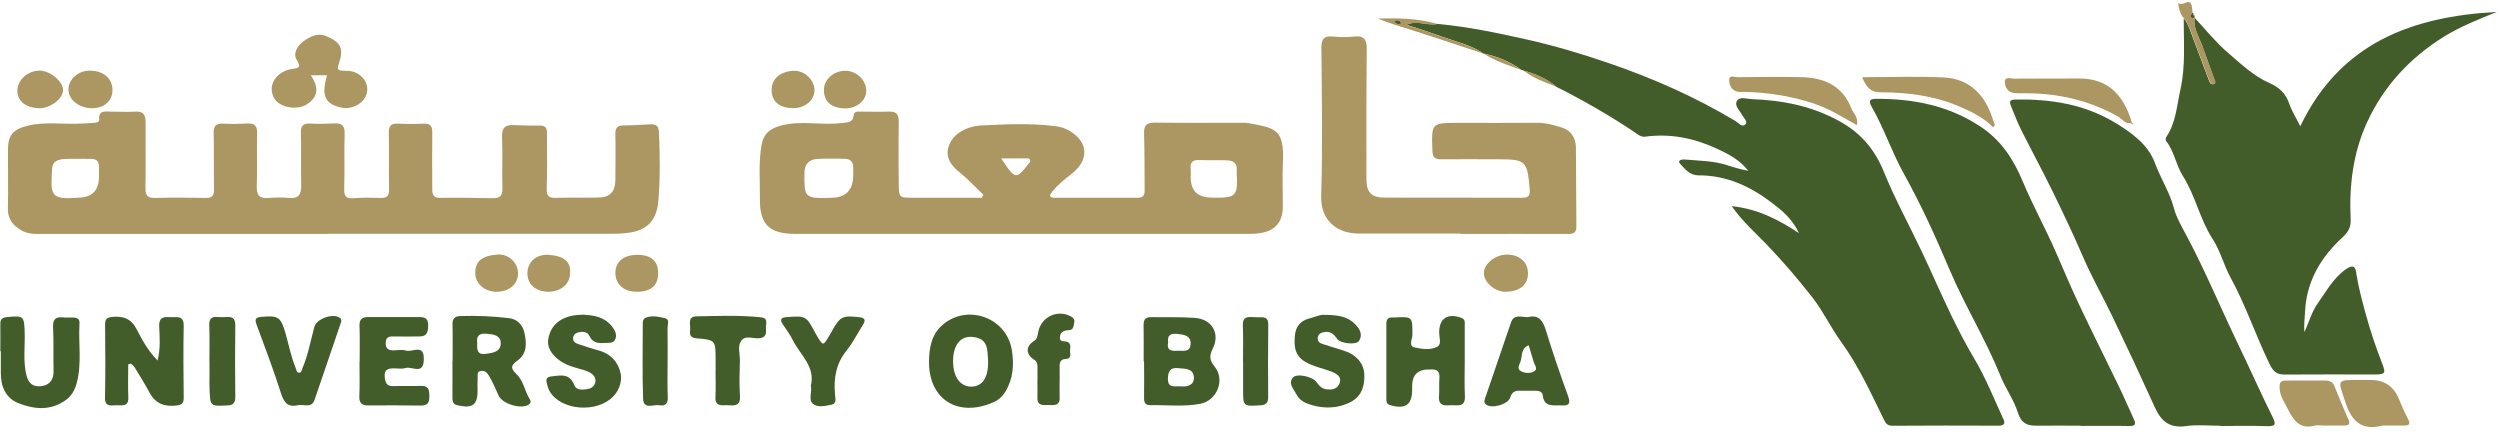 <svg xmlns="http://www.w3.org/2000/svg" fill="none" viewBox="0 0 311 54" height="54" width="311">
<path fill="#425D2A" d="M189.513 8.764C189.423 8.734 189.323 8.714 189.233 8.684C187.833 7.654 186.273 7.024 184.583 6.664L184.533 6.654C183.003 5.594 181.193 5.214 179.473 4.594C177.983 4.054 176.463 3.574 174.963 3.074C176.323 2.474 177.563 3.244 178.833 2.974C182.543 3.314 186.173 4.074 189.803 4.884C193.343 5.674 196.803 6.704 200.223 7.884C205.693 9.764 210.953 12.094 215.923 15.074C216.283 15.294 216.693 15.894 217.123 15.474C217.473 15.124 216.923 14.694 216.743 14.344C216.433 13.744 215.693 13.154 216.103 12.514C216.453 11.984 217.313 12.314 217.933 12.334C221.903 12.474 225.723 13.254 229.203 15.294C231.623 16.714 233.273 18.704 234.353 21.374C235.733 24.774 237.513 28.004 239.083 31.324C240.353 34.004 241.523 36.724 242.813 39.384C243.673 41.144 244.573 42.884 245.583 44.584C247.023 46.994 248.063 49.634 249.243 52.194C249.493 52.724 249.243 52.954 248.643 52.954C244.223 52.934 239.803 52.934 235.383 52.964C234.683 52.964 234.513 52.504 234.293 52.064C232.683 48.774 231.173 45.464 228.993 42.464C227.733 40.724 226.803 38.724 225.463 37.004C223.683 34.724 221.813 32.544 219.813 30.454C218.393 28.974 216.813 27.614 215.423 25.644C218.633 25.984 221.123 27.254 223.793 29.004C222.913 27.134 221.583 26.104 220.283 25.124C217.643 23.134 214.703 21.804 211.323 21.814C210.163 21.814 209.633 21.024 209.023 20.394C208.593 19.944 209.213 19.804 209.593 19.844C211.353 20.004 213.133 19.994 214.843 20.544C215.703 20.824 216.573 21.084 217.483 21.244C216.433 19.884 215.003 19.154 213.513 18.464C210.683 17.164 207.753 16.584 204.643 17.004C204.103 17.074 203.683 16.674 203.253 16.384C200.163 14.324 196.953 12.474 193.633 10.814C192.423 9.794 191.013 9.184 189.503 8.784L189.513 8.764Z"></path>
<path fill="#425D2A" d="M273.012 2.214C274.372 3.664 275.622 5.244 277.122 6.534C278.752 7.934 280.342 9.464 282.352 10.344C283.572 10.874 284.362 11.664 284.792 12.924C285.092 13.804 285.612 14.614 286.152 15.704C291.152 5.294 300.122 2.044 310.602 1.484C308.402 2.384 306.172 3.244 304.122 4.504C299.822 7.144 296.502 10.734 294.422 15.304C292.712 19.064 292.222 23.134 292.422 27.264C292.472 28.224 292.152 28.844 291.392 29.544C288.722 31.994 286.932 34.974 286.752 38.734C286.712 39.574 286.592 40.424 286.662 41.314C287.242 40.114 287.562 38.794 288.342 37.714C289.402 36.244 290.222 34.634 291.802 33.514C293.032 32.634 293.062 33.594 293.152 34.184C293.422 35.884 293.882 37.534 294.332 39.194C294.882 41.174 295.522 43.114 296.272 45.034C296.852 46.514 296.772 46.584 295.242 46.584C291.562 46.584 287.872 46.564 284.192 46.594C283.202 46.594 282.772 46.194 282.332 45.284C280.612 41.734 279.362 37.964 277.462 34.494C276.632 32.974 276.212 31.204 275.272 29.764C273.662 27.294 273.122 24.364 271.542 21.874C270.702 20.554 270.482 18.834 269.462 17.534C269.382 17.434 269.402 17.174 269.472 17.064C270.692 15.274 270.792 13.164 271.242 11.144C271.902 8.194 271.642 5.224 271.652 2.254C272.182 2.894 272.412 3.684 272.702 4.444C273.392 6.294 274.092 8.134 274.782 9.984C274.892 10.294 275.052 10.604 275.412 10.444C275.722 10.304 275.502 10.004 275.412 9.764C274.932 8.434 274.462 7.094 273.972 5.764C273.552 4.614 272.832 3.544 272.982 2.234L273.012 2.214Z"></path>
<path fill="#AC9661" d="M40.752 29.104C28.881 29.104 17.002 29.104 5.131 29.104C4.271 29.104 3.421 29.124 2.621 28.634C1.581 28.004 0.951 27.244 0.981 25.934C1.041 23.514 0.981 21.084 0.991 18.664C0.991 16.854 1.601 16.104 3.381 15.654C5.641 15.084 7.961 15.514 10.242 15.364C10.711 15.334 11.191 15.314 11.662 15.284C11.961 15.264 12.371 15.234 12.341 14.854C12.252 13.714 13.031 13.884 13.701 13.884C14.742 13.884 15.781 13.954 16.822 13.884C17.811 13.824 18.111 14.274 18.111 15.184C18.091 17.914 18.151 20.644 18.091 23.364C18.072 24.344 18.372 24.654 19.341 24.624C21.422 24.564 23.502 24.584 25.581 24.624C26.381 24.644 26.631 24.354 26.622 23.564C26.581 21.234 26.631 18.904 26.581 16.574C26.561 15.674 26.852 15.324 27.771 15.384C28.762 15.444 29.762 15.414 30.762 15.364C31.651 15.314 32.002 15.634 31.982 16.554C31.931 18.764 32.022 20.974 31.942 23.174C31.901 24.344 32.331 24.724 33.452 24.624C34.272 24.554 35.102 24.544 35.922 24.624C37.172 24.754 37.502 24.154 37.471 23.034C37.422 20.874 37.502 18.704 37.431 16.544C37.401 15.604 37.742 15.324 38.632 15.374C39.621 15.424 40.621 15.404 41.611 15.354C42.551 15.304 42.901 15.644 42.871 16.634C42.801 18.924 42.892 21.224 42.822 23.514C42.791 24.454 43.072 24.734 44.002 24.654C45.121 24.564 46.252 24.584 47.371 24.624C48.172 24.654 48.422 24.324 48.401 23.544C48.361 21.204 48.411 18.864 48.371 16.534C48.361 15.704 48.611 15.344 49.481 15.384C50.562 15.434 51.651 15.434 52.731 15.384C53.541 15.354 53.782 15.704 53.772 16.464C53.742 18.804 53.772 21.144 53.772 23.474C53.772 24.174 53.882 24.624 54.752 24.614C56.911 24.584 59.081 24.614 61.252 24.654C62.181 24.674 62.541 24.364 62.502 23.374C62.431 21.294 62.551 19.214 62.452 17.144C62.392 15.934 62.801 15.494 63.971 15.564C65.052 15.624 66.132 15.634 67.212 15.624C68.072 15.624 68.041 16.184 68.041 16.764C68.041 19.014 68.082 21.264 68.011 23.514C67.981 24.394 68.281 24.634 69.121 24.614C70.901 24.564 72.671 24.614 74.451 24.574C75.871 24.554 76.541 23.844 76.552 22.394C76.561 20.484 76.591 18.584 76.552 16.674C76.531 15.884 76.832 15.604 77.602 15.604C78.681 15.604 79.761 15.524 80.841 15.464C81.561 15.424 81.942 15.614 81.972 16.454C82.102 19.324 82.141 22.174 81.891 25.044C81.692 27.314 80.602 28.594 78.332 28.934C77.481 29.064 76.602 29.084 75.742 29.084C64.082 29.084 52.422 29.084 40.772 29.084L40.752 29.104ZM9.651 24.594C11.431 24.594 12.318 23.721 12.312 21.974C12.312 21.584 12.302 21.194 12.312 20.814C12.341 20.134 12.062 19.754 11.341 19.764C10.222 19.764 9.101 19.724 7.981 19.784C7.281 19.824 6.541 20.044 6.491 20.914C6.271 24.204 6.251 24.824 9.391 24.614C9.481 24.614 9.561 24.614 9.651 24.614V24.594Z"></path>
<path fill="#AC9661" d="M122.312 24.214C121.352 23.294 120.442 22.304 119.412 21.474C118.392 20.654 117.622 19.704 117.962 18.394C118.292 17.124 119.302 16.314 120.552 15.894C121.002 15.744 121.482 15.644 121.952 15.614C125.062 15.454 128.172 15.304 131.282 15.694C131.872 15.764 132.492 15.944 132.992 16.244C135.482 17.704 135.522 19.984 133.152 21.754C132.332 22.374 131.542 23.044 130.882 23.854C130.452 24.384 130.572 24.604 131.242 24.604C134.662 24.604 138.092 24.594 141.512 24.604C142.452 24.604 142.402 24.014 142.392 23.384C142.372 21.134 142.392 18.884 142.322 16.634C142.292 15.654 142.592 15.244 143.652 15.254C147.292 15.304 150.932 15.274 154.572 15.274C154.832 15.274 155.092 15.274 155.352 15.324C158.582 15.944 159.802 15.984 159.592 20.204C159.502 22.014 159.592 23.844 159.582 25.664C159.582 27.664 158.592 28.774 156.592 29.024C156.032 29.094 155.472 29.094 154.902 29.094C136.262 29.094 117.632 29.094 98.992 29.094C95.692 29.094 94.492 27.954 94.532 24.684C94.552 22.444 94.342 20.194 94.752 17.954C95.002 16.614 95.792 16.014 97.042 15.654C99.602 14.914 102.212 15.644 104.782 15.294C105.462 15.204 106.102 15.274 106.192 14.364C106.252 13.804 106.702 13.884 107.092 13.884C108.262 13.884 109.432 13.924 110.602 13.884C111.532 13.844 111.812 14.264 111.802 15.134C111.772 17.684 111.772 20.244 111.802 22.794C111.822 24.594 111.852 24.604 113.612 24.604C116.462 24.604 119.302 24.604 122.152 24.604C122.212 24.474 122.272 24.344 122.332 24.214H122.312ZM103.352 24.604C105.199 24.604 106.129 23.674 106.142 21.814C106.142 21.514 106.142 21.214 106.142 20.914C106.162 20.104 105.762 19.734 104.962 19.744C103.882 19.764 102.802 19.704 101.732 19.764C100.692 19.824 100.082 20.354 100.072 21.494C100.062 24.404 99.982 24.724 103.092 24.614C103.182 24.614 103.262 24.614 103.352 24.614V24.604ZM150.662 24.584C153.892 24.674 154.002 24.374 153.842 21.374C153.842 21.334 153.842 21.284 153.842 21.244C153.962 20.334 153.452 19.974 152.652 19.944C151.532 19.904 150.412 19.964 149.292 19.904C148.402 19.854 147.992 20.154 148.122 21.074C148.162 21.374 148.122 21.674 148.122 21.974C148.109 23.707 148.959 24.574 150.672 24.574L150.662 24.584ZM124.552 19.704C126.262 22.334 126.422 22.354 127.892 20.444C128.022 20.274 128.222 20.134 128.142 19.894C128.042 19.634 127.782 19.704 127.582 19.704C126.642 19.704 125.692 19.704 124.552 19.704Z"></path>
<path fill="#425D2A" d="M258.832 52.954C257.012 52.954 255.192 52.934 253.372 52.954C252.182 52.974 251.452 52.674 251.032 51.344C250.532 49.754 249.502 48.354 248.872 46.794C247.032 42.234 244.432 38.044 242.512 33.514C240.802 29.474 238.982 25.464 236.852 21.634C235.342 18.914 234.372 15.964 232.832 13.274C232.382 12.484 232.632 12.304 233.422 12.294C238.062 12.284 242.412 13.124 246.392 15.764C248.972 17.474 250.492 19.854 251.612 22.534C252.872 25.544 254.452 28.394 255.752 31.374C256.722 33.594 257.662 35.834 258.702 38.024C260.322 41.444 262.022 44.824 263.662 48.224C264.282 49.514 264.842 50.844 265.452 52.144C265.792 52.874 265.522 53.014 264.812 52.994C262.822 52.954 260.822 52.984 258.832 52.984V52.954Z"></path>
<path fill="#425D2A" d="M276.231 52.964C274.801 52.964 273.351 52.804 271.941 53.004C269.941 53.294 268.871 52.434 268.091 50.734C266.361 46.914 264.581 43.104 262.761 39.324C261.551 36.824 260.181 34.404 259.081 31.844C257.911 29.134 256.641 26.474 255.351 23.824C254.091 21.244 252.721 18.724 251.431 16.154C250.941 15.174 250.561 14.134 250.141 13.124C249.891 12.514 250.181 12.394 250.741 12.384C255.081 12.304 259.271 12.964 263.051 15.224C265.131 16.474 267.231 17.974 268.061 20.254C268.771 22.184 269.911 23.904 270.441 25.914C270.751 27.104 271.431 28.214 272.011 29.324C274.361 33.744 276.271 38.364 278.441 42.864C279.871 45.824 281.201 48.834 282.661 51.774C283.141 52.744 283.171 53.064 281.941 53.014C280.041 52.934 278.131 52.994 276.221 52.994V52.964H276.231Z"></path>
<path fill="#AC9661" d="M181.673 29.054C177.473 29.054 173.263 29.054 169.063 29.054C166.383 29.054 164.253 27.494 164.353 24.334C164.553 18.234 164.433 12.124 164.383 6.014C164.373 4.884 164.673 4.424 165.833 4.544C166.693 4.634 167.573 4.634 168.433 4.544C169.733 4.404 170.033 4.954 170.023 6.174C169.963 11.544 169.993 16.914 169.983 22.284C169.983 23.904 170.593 24.574 172.213 24.584C177.893 24.594 183.573 24.584 189.253 24.604C190.063 24.604 190.383 24.474 190.293 23.514C189.983 19.994 189.843 19.814 186.293 19.814C183.953 19.814 181.613 19.794 179.273 19.814C178.503 19.824 178.223 19.574 178.193 18.774C178.063 15.284 178.043 15.284 181.473 15.284C184.723 15.284 187.973 15.304 191.223 15.274C192.283 15.264 193.283 15.564 194.263 15.854C195.373 16.184 196.023 17.094 196.043 18.304C196.083 21.594 196.063 24.884 196.103 28.174C196.103 28.954 195.753 29.114 195.073 29.104C190.613 29.084 186.143 29.104 181.683 29.104C181.683 29.084 181.683 29.074 181.683 29.054H181.673Z"></path>
<path fill="#425D2A" d="M15.953 45.314C15.953 46.684 15.903 48.054 15.963 49.424C16.013 50.684 15.133 50.384 14.453 50.414C13.793 50.434 13.043 50.644 13.063 49.474C13.123 46.444 13.103 43.414 13.073 40.374C13.073 39.714 13.273 39.494 13.953 39.424C15.333 39.294 16.303 39.624 17.003 40.964C17.683 42.274 18.393 43.624 19.603 44.844C19.983 43.334 19.863 41.944 19.803 40.604C19.753 39.464 20.353 39.394 21.163 39.454C21.923 39.504 22.883 39.144 22.853 40.554C22.793 43.544 22.823 46.534 22.853 49.524C22.853 50.134 22.623 50.364 22.043 50.434C20.563 50.634 19.383 50.274 18.623 48.874C18.033 47.784 17.383 46.734 16.733 45.674C16.623 45.504 16.433 45.374 16.283 45.234C16.173 45.264 16.063 45.294 15.953 45.324V45.314Z"></path>
<path fill="#425D2A" d="M142.271 44.934C142.271 43.464 142.291 41.994 142.261 40.524C142.241 39.844 142.421 39.444 143.181 39.454C145.001 39.484 146.821 39.414 148.631 39.544C150.771 39.694 151.821 41.484 150.861 43.384C150.401 44.294 150.481 44.834 151.101 45.604C152.431 47.244 151.411 49.834 149.311 50.234C147.251 50.624 145.171 50.364 143.091 50.404C142.471 50.414 142.301 50.044 142.321 49.474C142.351 47.964 142.321 46.444 142.321 44.934H142.261H142.271ZM146.861 48.064C147.751 48.144 148.581 47.894 148.521 46.924C148.451 45.774 147.351 45.884 146.511 45.794C145.611 45.704 145.331 46.164 145.291 47.024C145.231 48.364 146.161 48.004 146.871 48.064H146.861ZM145.321 42.584C145.101 43.504 145.631 43.704 146.401 43.634C147.081 43.574 148.041 43.934 148.111 42.804C148.171 41.744 147.281 41.624 146.501 41.544C145.781 41.464 145.161 41.594 145.321 42.584Z"></path>
<path fill="#425D2A" d="M56.301 44.904C56.301 43.394 56.331 41.874 56.291 40.364C56.271 39.634 56.571 39.344 57.271 39.314C59.311 39.254 61.351 39.334 63.361 39.584C64.251 39.694 64.981 40.314 65.221 41.334C65.531 42.664 65.591 43.984 64.391 44.844C63.491 45.484 63.511 45.834 64.261 46.554C65.151 47.404 65.281 48.704 65.931 49.714C66.091 49.954 65.991 50.204 65.721 50.364C64.751 50.924 62.501 50.244 62.031 49.214C61.641 48.354 61.281 47.484 60.781 46.674C60.541 46.294 60.271 46.084 59.841 46.144C59.251 46.224 59.451 46.724 59.421 47.074C59.391 47.544 59.401 48.024 59.411 48.504C59.431 50.374 58.791 50.854 56.901 50.414C56.341 50.284 56.281 49.944 56.281 49.464C56.301 47.954 56.281 46.434 56.281 44.924L56.301 44.904ZM59.371 42.694C59.321 43.484 59.371 44.164 60.411 44.024C61.271 43.904 62.291 43.794 62.291 42.704C62.291 41.664 61.321 41.584 60.481 41.514C59.541 41.424 59.241 41.884 59.371 42.704V42.694Z"></path>
<path fill="#425D2A" d="M115.572 45.044C115.572 43.274 115.882 41.554 117.312 40.364C120.442 37.754 125.232 39.554 125.872 43.544C126.162 45.374 126.062 47.114 125.032 48.784C124.522 49.614 123.832 49.974 123.032 50.264C118.852 51.784 115.562 49.474 115.572 45.054V45.044ZM122.912 44.634C122.812 43.654 122.962 42.294 121.352 41.964C119.622 41.614 118.582 42.744 118.562 44.894C118.552 46.854 119.432 48.104 120.822 48.094C122.262 48.094 123.032 46.884 122.912 44.634Z"></path>
<path fill="#425D2A" d="M182.213 45.004C182.213 46.434 182.163 47.864 182.233 49.283C182.273 50.154 181.943 50.474 181.123 50.423C180.783 50.404 180.433 50.394 180.083 50.423C179.213 50.483 178.943 50.063 179.013 49.243C179.073 48.514 179.003 47.773 179.063 47.044C179.133 46.243 178.813 45.913 178.033 45.964C177.993 45.964 177.943 45.964 177.903 45.964C176.403 45.91 175.66 46.61 175.673 48.063C175.673 48.194 175.673 48.324 175.673 48.453C175.673 50.353 174.853 50.934 172.973 50.413C172.533 50.294 172.463 50.023 172.463 49.644C172.463 46.533 172.463 43.413 172.463 40.303C172.463 39.773 172.623 39.474 173.193 39.493C173.283 39.493 173.363 39.493 173.453 39.493C175.743 39.383 175.713 39.383 175.703 41.673C175.703 42.203 175.153 43.053 176.023 43.233C176.923 43.423 177.983 43.584 178.813 43.123C179.353 42.824 179.043 42.004 179.033 41.413C179.013 39.623 180.053 38.913 181.783 39.533C182.303 39.724 182.213 40.103 182.213 40.474C182.213 41.983 182.213 43.504 182.213 45.014V45.004Z"></path>
<path fill="#425D2A" d="M0.042 43.684C0.042 42.564 0.062 41.434 0.042 40.314C0.022 39.694 0.292 39.504 0.872 39.444C2.952 39.244 3.012 39.324 3.072 41.404C3.122 43.164 2.852 44.934 3.292 46.694C3.552 47.754 4.182 48.164 5.142 48.034C6.192 47.904 6.682 47.234 6.662 46.144C6.622 44.334 6.692 42.514 6.602 40.704C6.552 39.694 6.942 39.384 7.872 39.484C8.302 39.534 8.732 39.484 9.172 39.504C9.612 39.524 9.922 39.704 9.892 40.214C9.732 42.704 10.212 45.214 9.532 47.694C9.302 48.534 8.912 49.224 8.242 49.724C6.372 51.114 4.312 50.954 2.312 50.164C0.712 49.534 0.102 48.104 0.102 46.414C0.102 45.504 0.102 44.604 0.102 43.694C0.082 43.694 0.072 43.694 0.052 43.694L0.042 43.684Z"></path>
<path fill="#425D2A" d="M44.742 44.974C44.742 43.504 44.782 42.034 44.722 40.564C44.693 39.774 44.992 39.444 45.752 39.444C47.913 39.444 50.083 39.444 52.242 39.444C53.032 39.444 53.292 39.784 53.263 40.564C53.242 41.314 53.102 41.854 52.212 41.854C51.133 41.854 50.053 41.884 48.962 41.854C48.333 41.834 47.972 41.994 47.983 42.704C47.983 43.404 48.362 43.594 48.972 43.584C49.492 43.574 50.053 43.464 50.523 43.614C51.303 43.854 52.773 42.704 52.722 44.724C52.682 46.714 51.233 45.524 50.443 45.784C49.972 45.934 49.413 45.804 48.892 45.824C48.273 45.844 47.782 45.994 47.852 46.804C47.913 47.524 48.032 48.074 48.953 48.034C50.072 47.984 51.203 48.054 52.322 48.004C53.322 47.954 53.403 48.494 53.413 49.294C53.432 50.144 53.142 50.464 52.303 50.454C50.142 50.424 47.972 50.414 45.812 50.434C44.983 50.434 44.663 50.124 44.703 49.274C44.763 47.854 44.722 46.424 44.722 44.994L44.742 44.974Z"></path>
<path fill="#425D2A" d="M72.702 39.163C74.002 39.224 75.272 39.474 76.182 40.674C76.552 41.164 76.772 41.684 76.532 42.224C76.312 42.734 75.742 42.633 75.272 42.663C74.472 42.714 73.742 42.694 73.332 41.803C73.112 41.313 72.602 41.224 72.092 41.314C71.692 41.384 71.342 41.574 71.292 42.034C71.252 42.444 71.532 42.664 71.882 42.784C72.742 43.064 73.592 43.364 74.472 43.594C76.002 44.014 76.952 45.103 77.222 46.523C77.392 47.423 77.022 48.544 76.332 49.273C74.312 51.423 69.872 51.084 68.422 48.754C68.212 48.414 68.112 48.054 68.022 47.674C67.902 47.144 67.992 46.904 68.602 46.824C69.772 46.684 70.862 46.414 71.452 47.924C71.722 48.624 72.582 48.484 73.202 48.374C73.692 48.294 74.082 47.834 74.082 47.364C74.082 46.694 73.492 46.343 72.912 46.133C72.232 45.883 71.502 45.754 70.822 45.484C69.032 44.784 67.992 43.454 68.202 42.204C68.482 40.464 69.712 39.413 71.732 39.194C72.032 39.163 72.342 39.164 72.712 39.144L72.702 39.163Z"></path>
<path fill="#425D2A" d="M164.953 39.174C166.463 39.194 167.683 39.374 168.613 40.364C169.173 40.954 169.573 41.664 169.043 42.434C168.693 42.944 166.733 42.724 166.353 42.174C165.953 41.594 165.523 41.184 164.763 41.304C164.363 41.374 164.003 41.514 163.933 41.984C163.863 42.464 164.143 42.674 164.563 42.804C165.433 43.064 166.283 43.364 167.143 43.614C168.623 44.044 169.643 45.154 169.713 46.484C169.813 48.454 169.113 49.634 167.473 50.264C165.903 50.874 164.343 50.794 162.783 50.264C162.143 50.044 161.583 49.664 161.293 49.084C160.963 48.444 160.233 47.744 160.813 46.994C161.273 46.384 163.313 46.844 163.793 47.554C164.093 47.994 164.413 48.334 164.993 48.424C165.793 48.544 166.453 48.334 166.673 47.594C166.903 46.824 166.243 46.464 165.613 46.224C164.533 45.804 163.393 45.614 162.363 45.004C161.033 44.214 160.973 43.054 161.083 41.764C161.183 40.594 161.793 39.894 162.913 39.604C163.663 39.414 164.373 39.054 164.953 39.184V39.174Z"></path>
<path fill="#AC9661" d="M40.693 9.364H38.663C39.733 10.954 39.553 12.094 38.163 12.984C36.943 13.764 34.763 13.394 34.093 12.194C33.253 10.684 34.293 8.964 36.193 8.604C37.113 8.434 37.573 8.504 36.893 7.404C36.423 6.644 37.033 5.714 37.603 5.254C38.413 4.614 39.473 4.024 40.583 4.494C42.493 5.294 42.793 6.094 42.103 8.074C41.913 8.624 42.103 8.774 42.613 8.794C43.083 8.814 43.583 8.794 44.013 8.944C45.283 9.394 45.933 10.584 45.603 11.684C45.243 12.884 43.813 13.654 42.473 13.384C40.423 12.954 39.943 11.884 40.683 9.374L40.693 9.364Z"></path>
<path fill="#425D2A" d="M190.011 39.464C191.341 39.104 191.921 39.804 192.311 41.104C193.151 43.864 194.101 46.594 195.081 49.304C195.421 50.254 195.131 50.484 194.261 50.434C193.271 50.374 192.081 50.744 191.911 49.134C191.861 48.724 191.411 48.594 190.981 48.604C190.331 48.614 189.681 48.614 189.031 48.604C188.431 48.584 188.081 48.804 187.891 49.414C187.621 50.304 185.611 50.884 184.881 50.334C184.521 50.064 184.681 49.724 184.801 49.394C185.861 46.314 186.911 43.224 187.961 40.134C188.321 39.064 189.181 39.434 190.011 39.454V39.464ZM190.161 42.944C189.151 43.394 189.391 44.304 189.151 44.984C189.001 45.414 188.631 45.904 189.261 46.204C189.721 46.424 190.301 46.464 190.761 46.244C191.411 45.924 190.901 45.434 190.791 45.024C190.601 44.344 190.381 43.664 190.161 42.954V42.944Z"></path>
<path fill="#425D2A" d="M37.122 50.394C35.772 50.724 35.312 50.054 34.932 48.854C34.032 45.994 32.942 43.184 31.912 40.364C31.702 39.794 31.732 39.494 32.452 39.424C34.612 39.214 34.932 39.404 35.532 41.514C35.942 42.964 36.222 44.454 36.812 45.854C36.892 46.044 36.882 46.314 37.152 46.354C37.532 46.414 37.512 46.074 37.602 45.854C38.332 44.184 38.632 42.384 39.112 40.644C39.392 39.644 41.492 38.904 42.292 39.554C42.502 39.724 42.482 39.914 42.412 40.124C41.312 43.334 40.232 46.554 39.122 49.764C38.752 50.814 37.792 50.274 37.112 50.394H37.122Z"></path>
<path fill="#425D2A" d="M100.872 47.974C101.452 45.614 99.552 44.164 98.632 42.324C98.292 41.634 97.822 41.004 97.392 40.364C96.932 39.674 97.222 39.494 97.932 39.444C100.232 39.274 100.312 39.304 101.422 41.424C101.502 41.574 101.592 41.724 101.682 41.874C102.382 43.024 102.412 43.024 103.112 41.844C103.242 41.624 103.382 41.394 103.502 41.174C104.522 39.354 104.802 39.234 106.862 39.454C107.662 39.544 107.712 39.854 107.322 40.454C106.652 41.504 106.092 42.644 105.312 43.604C104.002 45.234 103.692 47.054 103.872 49.054C103.912 49.524 104.132 50.224 103.412 50.354C102.662 50.494 101.732 50.724 101.152 50.254C100.512 49.744 101.062 48.774 100.862 47.974H100.872Z"></path>
<path fill="#425D2A" d="M89.023 46.214C89.023 45.734 89.023 45.264 89.023 44.784C89.013 42.314 89.023 42.284 86.623 42.084C85.863 42.024 85.783 41.624 85.853 41.054C85.933 40.404 85.453 39.374 86.643 39.354C89.323 39.304 92.003 39.194 94.673 39.474C95.663 39.574 95.223 40.364 95.283 40.894C95.343 41.494 95.283 41.994 94.473 42.074C93.693 42.154 92.693 41.644 92.173 42.444C91.733 43.124 92.063 44.044 92.043 44.864C92.003 46.334 91.953 47.804 92.053 49.274C92.133 50.414 91.493 50.484 90.693 50.414C89.953 50.354 88.923 50.744 89.003 49.324C89.063 48.294 89.013 47.254 89.013 46.214H89.023Z"></path>
<path fill="#AC9661" d="M230.982 15.564C229.172 14.534 227.472 13.474 225.532 12.844C222.762 11.944 219.942 11.494 217.042 11.434C216.702 11.434 216.332 11.474 216.012 11.374C215.342 11.154 215.102 10.494 215.112 9.934C215.112 9.274 215.792 9.604 216.142 9.604C218.822 9.574 221.502 9.534 224.182 9.604C226.972 9.684 229.212 10.674 230.322 13.504C230.572 14.144 231.232 14.624 230.992 15.574L230.982 15.564Z"></path>
<path fill="#AC9661" d="M247.963 15.834C246.713 14.604 245.193 13.854 243.623 13.194C240.543 11.904 237.283 11.484 233.993 11.484C232.603 11.484 232.153 10.744 231.643 9.604C235.163 9.604 238.543 9.464 241.903 9.644C244.733 9.804 246.653 11.484 247.663 14.144C247.843 14.614 247.993 15.104 248.163 15.574C248.093 15.654 248.033 15.744 247.963 15.824V15.834Z"></path>
<path fill="#AC9661" d="M296.422 52.934C293.842 53.594 292.582 52.504 291.762 50.024C290.822 47.184 290.592 47.264 293.602 47.264C294.032 47.264 294.462 47.264 294.902 47.264C296.576 47.264 297.736 48.024 298.382 49.544C298.752 50.414 299.112 51.294 299.552 52.114C299.932 52.824 299.632 52.944 299.012 52.934C298.152 52.934 297.282 52.934 296.422 52.934Z"></path>
<path fill="#AC9661" d="M288.991 52.934C288.641 52.934 288.281 52.854 287.961 52.944C285.951 53.514 285.181 52.024 284.511 50.704C284.131 49.964 283.611 49.224 283.581 48.254C283.561 47.494 283.761 47.344 284.391 47.344C285.991 47.344 287.591 47.344 289.181 47.334C289.681 47.334 290.151 47.454 290.361 47.944C290.951 49.314 291.471 50.724 292.101 52.074C292.491 52.914 292.051 52.934 291.451 52.934C290.631 52.934 289.811 52.934 288.991 52.934Z"></path>
<path fill="#425D2A" d="M129.062 47.424C129.062 46.814 129.062 46.214 129.062 45.604C129.062 45.244 128.992 44.974 128.642 44.744C127.602 44.074 127.572 43.104 128.592 42.454C129.092 42.134 129.072 41.674 129.172 41.224C129.572 39.414 131.522 38.484 133.162 39.334C133.492 39.504 133.722 39.724 133.632 40.144C133.542 40.564 133.562 41.054 132.952 41.074C132.372 41.094 131.892 41.284 131.852 41.934C131.802 42.624 132.422 42.384 132.772 42.524C133.362 42.764 133.062 43.344 133.122 43.774C133.172 44.154 133.212 44.624 132.642 44.644C131.722 44.684 131.812 45.294 131.822 45.924C131.842 47.094 131.782 48.264 131.822 49.434C131.862 50.574 131.062 50.374 130.392 50.384C129.752 50.394 129.022 50.504 129.052 49.474C129.082 48.784 129.052 48.094 129.052 47.394L129.062 47.424Z"></path>
<path fill="#AC9661" d="M265.122 15.314C264.352 15.464 263.982 14.774 263.452 14.474C259.912 12.504 256.112 11.604 252.072 11.604C251.552 11.604 251.032 11.624 250.522 11.564C249.732 11.474 249.412 10.764 249.402 10.184C249.392 9.474 250.132 9.794 250.532 9.784C253.212 9.754 255.892 9.784 258.572 9.764C262.082 9.734 264.132 11.624 265.202 15.244L265.132 15.314H265.122Z"></path>
<path fill="#425D2A" d="M154.631 44.904C154.631 43.434 154.671 41.964 154.611 40.504C154.581 39.694 154.871 39.394 155.651 39.444C156.081 39.474 156.511 39.464 156.951 39.464C157.541 39.464 157.771 39.754 157.771 40.354C157.751 43.374 157.731 46.404 157.761 49.424C157.761 50.174 157.441 50.384 156.761 50.424C154.671 50.554 154.641 50.544 154.641 48.534C154.641 47.934 154.641 47.324 154.641 46.724C154.641 46.124 154.641 45.514 154.641 44.914L154.631 44.904Z"></path>
<path fill="#425D2A" d="M26.051 44.884C26.051 43.414 26.091 41.944 26.031 40.474C26.001 39.664 26.301 39.364 27.081 39.434C27.471 39.464 27.861 39.464 28.251 39.434C29.061 39.384 29.281 39.764 29.271 40.534C29.231 43.474 29.231 46.414 29.271 49.354C29.281 50.154 28.991 50.414 28.221 50.444C26.161 50.524 26.161 50.544 26.071 48.524C26.041 47.924 26.061 47.314 26.061 46.704C26.061 46.094 26.061 45.494 26.061 44.884H26.051Z"></path>
<path fill="#425D2A" d="M83.051 44.924C83.051 46.434 83.011 47.944 83.071 49.454C83.101 50.234 82.721 50.533 82.071 50.413C81.341 50.273 80.051 51.004 80.001 49.614C79.891 46.474 79.961 43.324 79.961 40.184C79.961 39.904 80.051 39.634 80.301 39.534C81.101 39.194 81.921 39.414 82.701 39.574C83.351 39.714 83.041 40.364 83.041 40.794C83.071 42.174 83.051 43.554 83.051 44.934V44.924Z"></path>
<path fill="#AC9661" d="M11.202 8.794C12.852 8.794 13.972 9.744 13.992 11.164C14.012 12.524 12.962 13.474 11.452 13.464C9.852 13.464 8.512 12.394 8.512 11.144C8.512 9.854 9.742 8.774 11.202 8.784V8.794Z"></path>
<path fill="#AC9661" d="M2.162 11.334C2.142 9.994 3.392 8.824 4.862 8.784C6.172 8.754 7.812 10.074 7.842 11.184C7.872 12.234 6.282 13.474 4.932 13.464C3.262 13.444 2.172 12.604 2.162 11.334Z"></path>
<path fill="#AC9661" d="M79.213 36.294C77.613 36.303 76.553 35.373 76.553 33.953C76.553 32.593 77.533 31.753 79.143 31.703C80.903 31.654 81.853 32.404 81.873 33.894C81.903 35.504 81.033 36.283 79.203 36.303L79.213 36.294Z"></path>
<path fill="#AC9661" d="M187.272 36.294C185.922 36.294 184.562 35.094 184.592 33.914C184.622 32.834 186.002 31.714 187.342 31.674C188.972 31.624 190.082 32.564 190.082 34.014C190.082 35.434 189.032 36.284 187.272 36.294Z"></path>
<path fill="#AC9661" d="M95.992 11.154C95.992 9.774 97.122 8.844 98.822 8.804C100.102 8.784 101.342 9.994 101.322 11.244C101.302 12.504 100.112 13.474 98.632 13.454C96.912 13.424 95.982 12.614 95.992 11.154Z"></path>
<path fill="#AC9661" d="M70.911 34.014C70.911 35.344 69.731 36.314 68.171 36.294C66.621 36.264 65.601 35.354 65.611 33.994C65.611 32.584 66.721 31.584 68.301 31.704C70.051 31.834 71.061 32.494 70.911 34.014Z"></path>
<path fill="#AC9661" d="M64.442 33.994C64.452 35.344 63.352 36.294 61.752 36.294C60.312 36.294 59.152 35.294 59.122 34.034C59.082 32.424 60.062 31.814 61.862 31.664C63.272 31.554 64.432 32.674 64.442 33.984V33.994Z"></path>
<path fill="#AC9661" d="M102.502 11.134C102.512 9.854 103.772 8.774 105.212 8.804C106.562 8.834 107.732 9.954 107.762 11.244C107.792 12.494 106.562 13.524 105.102 13.484C103.372 13.434 102.482 12.624 102.492 11.134H102.502Z"></path>
<path fill="#AC9661" d="M273.011 2.214C272.861 3.524 273.581 4.594 274.001 5.744C274.491 7.074 274.961 8.414 275.441 9.744C275.531 9.984 275.741 10.284 275.441 10.424C275.081 10.584 274.931 10.264 274.811 9.964C274.121 8.114 273.421 6.274 272.731 4.424C272.441 3.664 272.211 2.884 271.681 2.234C271.321 1.964 271.241 1.554 271.101 1.154C271.001 0.854 270.941 0.284 271.051 0.394C271.571 0.864 272.391 -0.376 272.651 0.724C272.721 1.004 272.721 1.304 272.751 1.604C272.491 1.964 272.301 2.294 273.021 2.254V2.214H273.011Z"></path>
<path fill="#AC9661" d="M178.832 2.984C177.562 3.254 176.322 2.474 174.962 3.084C176.462 3.584 177.982 4.064 179.472 4.604C181.182 5.224 182.992 5.614 184.532 6.664C181.632 5.704 178.742 4.734 175.832 3.804C174.372 3.334 172.882 2.934 171.422 2.314C173.922 2.234 176.402 2.274 178.832 2.984ZM174.352 2.914C174.132 2.554 173.872 2.414 173.462 2.654C173.692 3.064 174.002 3.044 174.352 2.914Z"></path>
<path fill="#AC9661" d="M184.572 6.674C186.262 7.024 187.832 7.664 189.222 8.694C187.632 8.124 186.012 7.594 184.572 6.674Z"></path>
<path fill="#AC9661" d="M189.512 8.764C191.022 9.164 192.432 9.774 193.642 10.794C192.202 10.254 190.752 9.734 189.512 8.764Z"></path>
<path fill="#425D2A" d="M273.011 2.244C272.301 2.284 272.481 1.954 272.741 1.594C272.811 1.594 272.861 1.624 272.881 1.694C272.781 1.844 272.851 1.914 273.001 1.944V2.244H273.011Z"></path>
<path fill="#AC9661" d="M273.013 1.944C272.853 1.914 272.793 1.844 272.893 1.694C272.933 1.774 272.973 1.864 273.013 1.944Z"></path>
<path fill="#AC9661" d="M265.191 15.244C265.241 15.294 265.301 15.354 265.351 15.404C265.191 15.564 265.161 15.434 265.121 15.304L265.191 15.244Z"></path>
<path fill="#425D2A" d="M174.353 2.914C173.993 3.034 173.693 3.064 173.463 2.654C173.873 2.414 174.133 2.554 174.353 2.914Z"></path>
</svg>

